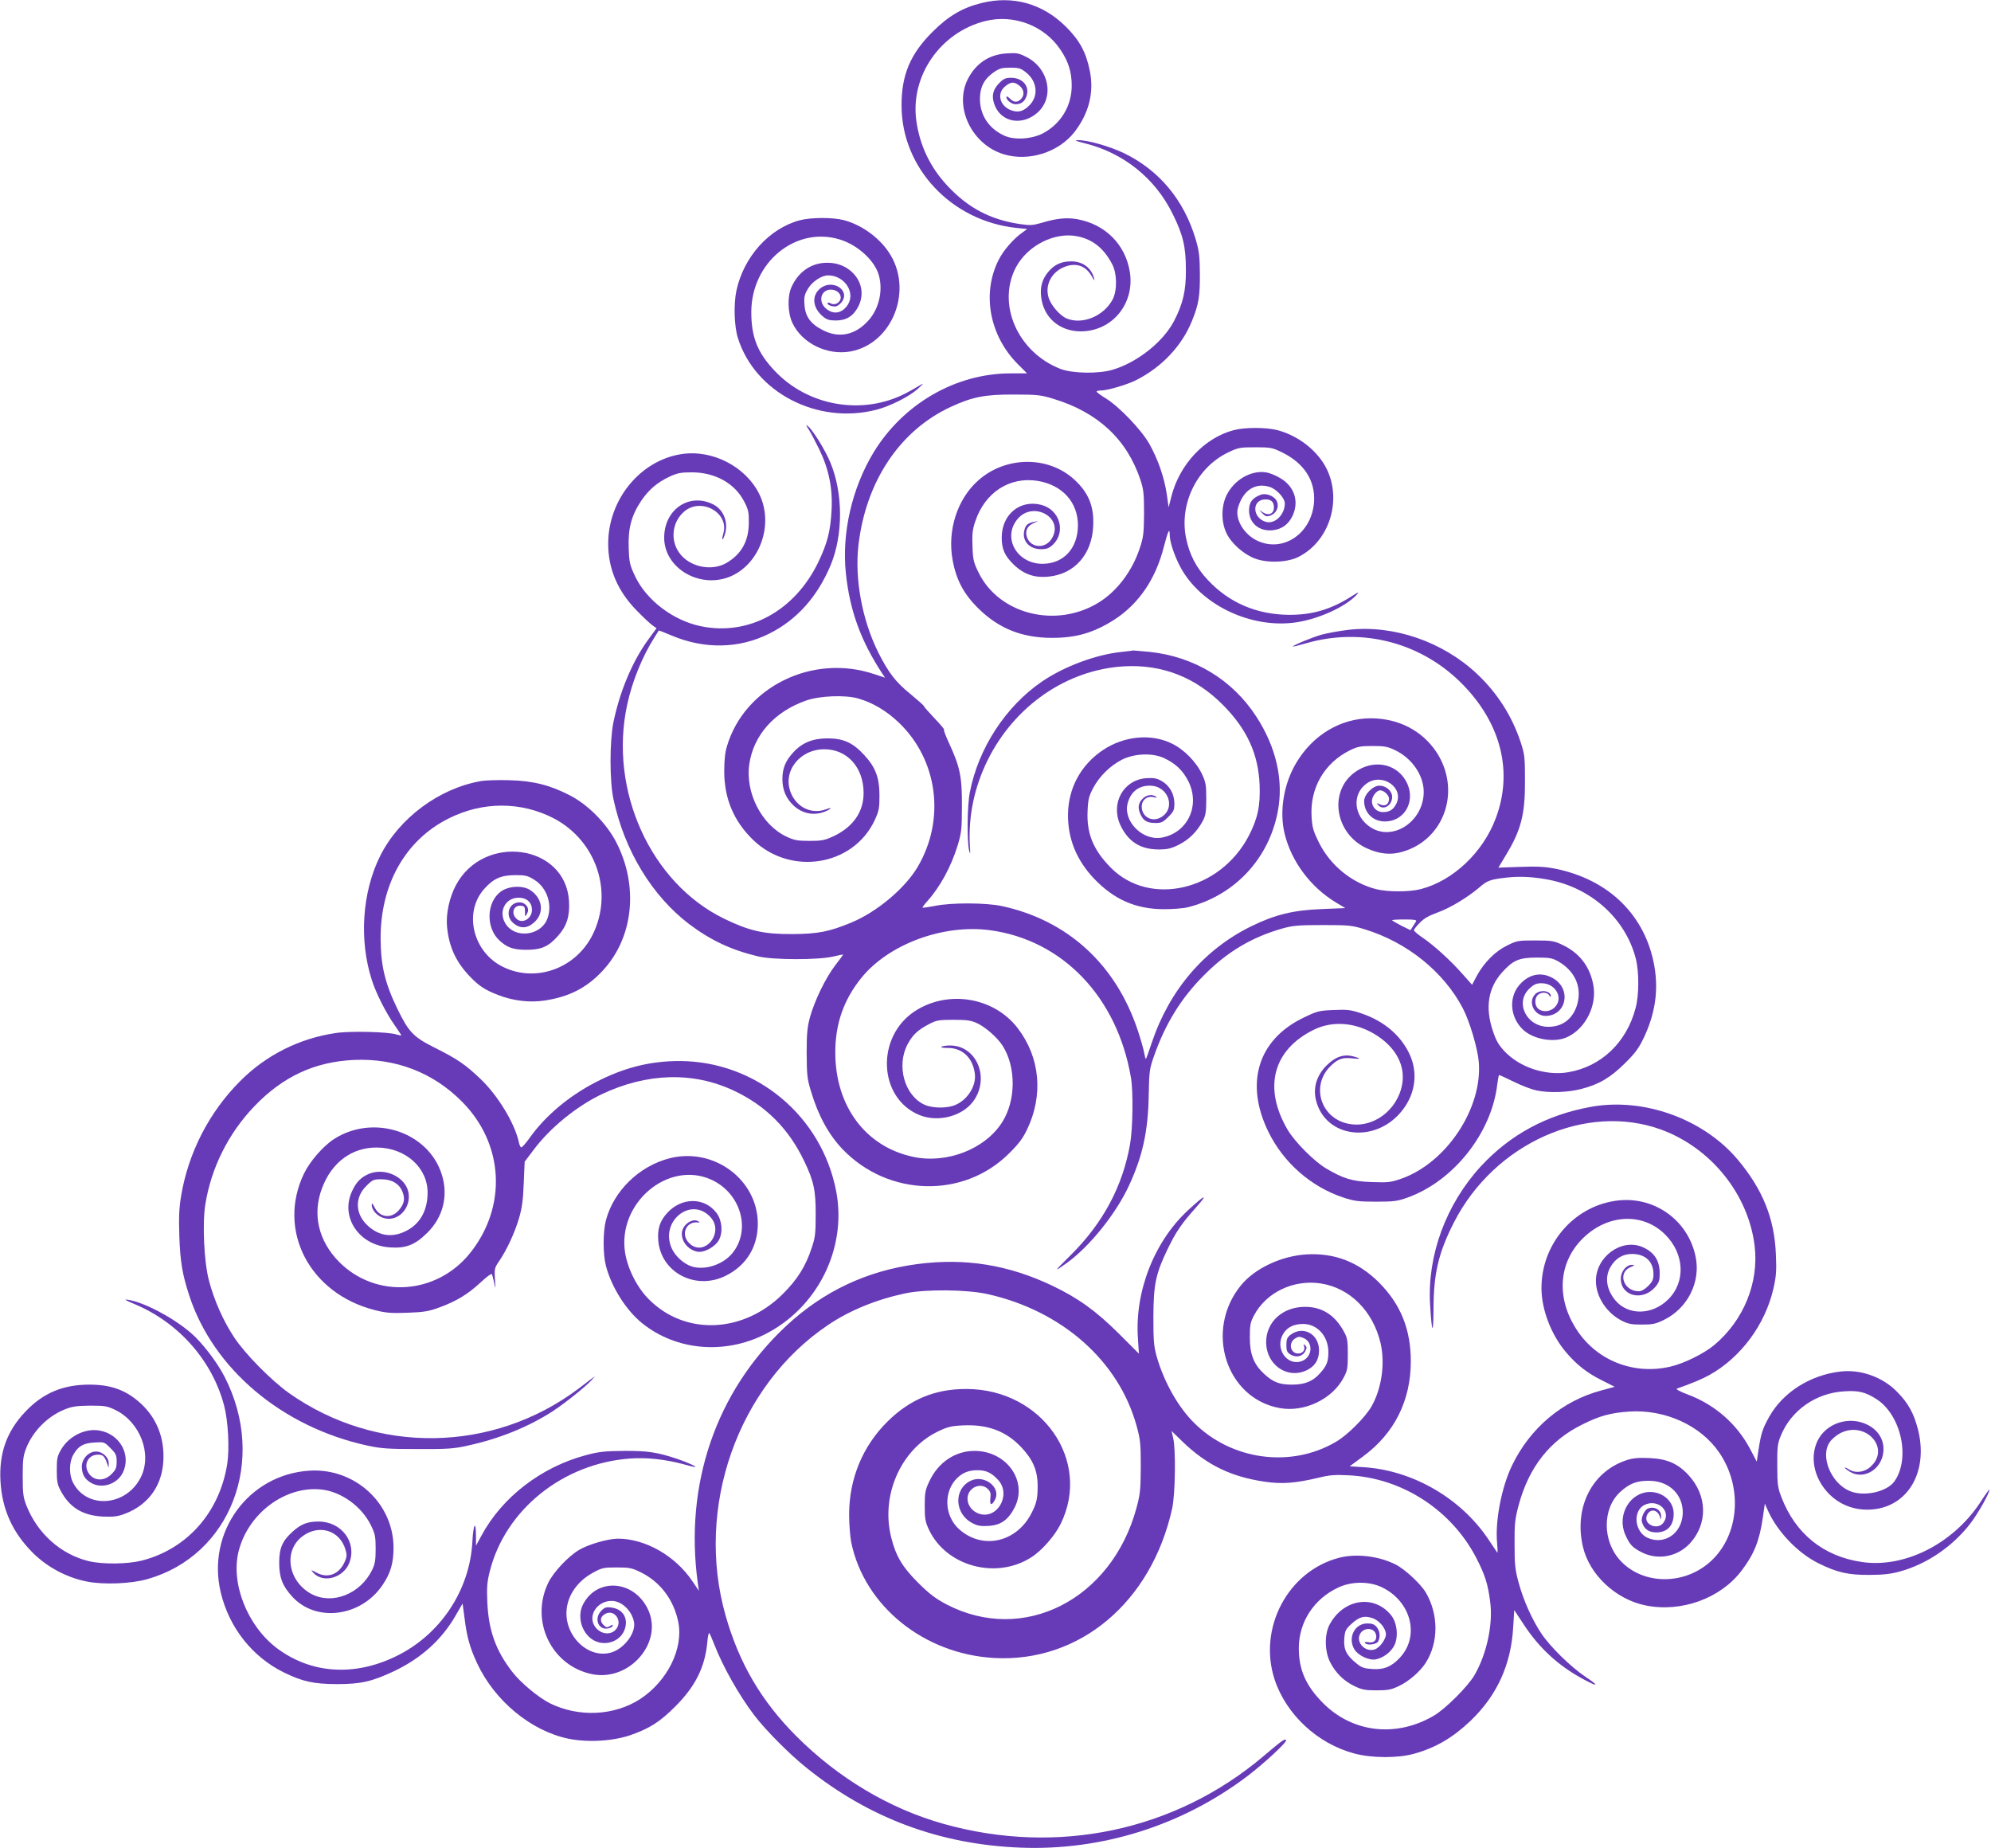 <?xml version="1.0" standalone="no"?>
<!DOCTYPE svg PUBLIC "-//W3C//DTD SVG 20010904//EN"
 "http://www.w3.org/TR/2001/REC-SVG-20010904/DTD/svg10.dtd">
<svg version="1.0" xmlns="http://www.w3.org/2000/svg"
 width="1280pt" height="1188pt" viewBox="0 0 1280 1188"
 preserveAspectRatio="xMidYMid meet">
<g transform="translate(0,1188) scale(0.1,-0.1)"
fill="#673ab7" stroke="none">
<path d="M6312 11861 c-126 -31 -215 -84 -317 -186 -143 -142 -200 -278 -199
-475 1 -401 321 -741 739 -785 l69 -7 -29 -21 c-58 -40 -125 -117 -155 -178
-109 -215 -59 -487 124 -670 l59 -59 -109 0 c-352 -1 -689 -197 -879 -510
-138 -229 -204 -516 -177 -774 25 -241 96 -435 235 -647 l17 -25 -70 23 c-395
133 -832 -81 -946 -462 -13 -42 -18 -92 -18 -165 1 -174 61 -317 184 -437 241
-235 644 -171 783 124 28 61 31 78 31 158 0 117 -25 184 -100 264 -72 78 -133
105 -234 105 -94 0 -163 -28 -219 -89 -52 -56 -71 -104 -71 -174 0 -67 24
-124 71 -168 58 -54 133 -68 204 -39 41 17 48 30 8 15 -92 -35 -188 8 -228
103 -57 137 54 282 215 282 146 0 251 -116 252 -279 1 -122 -66 -219 -191
-279 -59 -27 -76 -31 -156 -31 -77 0 -99 4 -148 27 -160 75 -266 281 -240 465
27 188 162 339 365 410 88 31 250 37 333 14 95 -27 183 -79 263 -155 252 -241
302 -625 120 -931 -82 -137 -261 -287 -425 -355 -140 -58 -213 -73 -378 -74
-185 -1 -277 20 -440 99 -472 230 -742 825 -623 1375 32 150 98 312 176 434
14 23 27 42 27 43 1 2 38 -13 83 -32 211 -89 434 -85 627 12 177 88 310 237
395 440 81 195 81 462 -2 661 -32 78 -112 207 -143 232 -16 12 -15 9 4 -20 12
-19 43 -77 68 -128 62 -129 87 -251 79 -392 -7 -135 -27 -212 -86 -335 -152
-313 -448 -474 -755 -410 -178 37 -349 167 -422 321 -34 72 -38 88 -41 181 -5
125 17 209 79 302 49 73 105 121 185 158 50 23 72 27 144 27 149 -1 275 -71
335 -189 26 -50 30 -69 29 -134 0 -118 -47 -203 -143 -259 -97 -57 -241 -26
-305 66 -59 83 -44 200 34 265 108 91 287 -8 251 -139 -14 -50 -6 -56 9 -9 25
74 -7 158 -73 192 -154 79 -317 -30 -317 -213 0 -192 219 -326 414 -254 198
75 295 336 197 535 -88 177 -302 287 -501 256 -264 -41 -470 -292 -470 -576 0
-163 62 -306 185 -431 44 -45 90 -88 103 -96 l23 -16 -57 -78 c-102 -142 -181
-334 -221 -530 -24 -122 -24 -377 1 -491 70 -329 248 -622 488 -804 137 -103
269 -165 440 -206 97 -24 392 -24 486 -1 34 8 62 14 62 12 0 -2 -23 -34 -52
-71 -62 -82 -130 -223 -160 -329 -18 -66 -22 -105 -22 -234 1 -140 3 -164 28
-245 46 -155 113 -277 202 -371 293 -306 777 -320 1070 -29 62 61 90 98 117
155 106 221 84 463 -60 651 -152 199 -446 248 -659 111 -254 -164 -239 -557
24 -668 124 -52 287 -8 356 97 99 150 10 349 -156 349 -24 0 -49 -4 -55 -8 -7
-5 11 -8 40 -8 93 1 161 -63 174 -164 11 -77 -44 -166 -122 -201 -53 -24 -147
-24 -201 0 -130 59 -183 253 -108 391 32 59 65 90 138 128 46 24 61 27 156 27
87 0 113 -4 152 -22 54 -25 131 -93 164 -145 87 -137 86 -351 -3 -491 -109
-173 -356 -269 -572 -223 -306 65 -501 326 -501 671 0 185 54 339 168 480 175
216 525 346 826 306 468 -63 819 -430 907 -949 15 -89 12 -326 -6 -427 -47
-268 -173 -505 -378 -709 -115 -114 -117 -117 -27 -53 147 107 315 316 399
498 87 189 122 347 126 579 3 156 5 170 35 255 73 206 173 369 320 516 149
151 309 246 508 302 66 18 103 21 257 21 167 0 186 -2 268 -27 274 -84 508
-273 631 -507 44 -84 95 -256 103 -345 25 -299 -209 -651 -500 -752 -63 -22
-83 -25 -186 -21 -127 4 -183 21 -298 89 -76 46 -200 170 -246 249 -157 269
-93 512 169 641 126 62 280 47 412 -41 110 -74 167 -174 160 -280 -13 -170
-164 -304 -325 -287 -201 21 -278 254 -128 385 42 38 71 46 131 39 55 -6 56
-1 4 13 -61 16 -115 -2 -172 -59 -62 -62 -86 -139 -69 -217 57 -252 391 -291
561 -65 81 107 96 239 42 355 -57 122 -165 213 -309 262 -69 23 -89 26 -179
22 -96 -4 -106 -7 -197 -51 -290 -141 -375 -420 -223 -731 97 -199 274 -354
481 -423 70 -23 96 -27 210 -27 115 0 139 3 203 26 297 106 542 416 578 729 4
32 9 59 12 59 3 0 47 -20 96 -44 50 -25 115 -49 144 -55 82 -17 200 -13 286 9
115 29 189 73 282 165 66 65 89 96 122 165 73 154 95 302 68 459 -57 326 -291
557 -636 627 -65 13 -116 16 -226 12 l-141 -5 48 80 c98 161 124 263 123 477
0 153 -2 171 -28 250 -56 169 -151 317 -282 440 -220 206 -534 314 -822 282
-59 -7 -137 -21 -174 -31 -64 -18 -191 -71 -186 -77 2 -1 39 8 84 21 366 106
751 3 1015 -272 242 -252 316 -559 205 -853 -82 -219 -274 -401 -482 -455 -75
-19 -213 -19 -288 0 -157 41 -294 153 -367 300 -36 73 -43 96 -47 166 -11 185
83 346 248 427 47 23 67 27 145 27 78 0 97 -4 146 -28 108 -52 182 -162 182
-267 0 -187 -194 -319 -338 -230 -113 70 -127 217 -26 286 101 68 240 -31 187
-134 -19 -37 -44 -52 -85 -52 -40 0 -71 31 -71 70 0 31 30 70 53 70 24 0 57
-31 57 -54 0 -36 -25 -52 -57 -37 -23 11 -25 10 -13 -3 31 -38 90 -5 90 52 0
38 -39 72 -82 72 -42 0 -98 -57 -98 -99 0 -75 56 -131 133 -131 133 0 205 141
134 263 -66 113 -212 137 -327 53 -171 -124 -127 -397 78 -489 81 -37 154 -44
228 -22 272 78 380 397 218 642 -92 137 -242 215 -419 216 -195 1 -376 -107
-483 -289 -80 -135 -108 -311 -73 -454 44 -178 166 -342 330 -441 l60 -36
-147 -6 c-186 -7 -303 -35 -458 -111 -302 -148 -525 -409 -639 -747 -18 -55
-35 -102 -38 -105 -2 -3 -7 15 -11 38 -4 24 -23 90 -42 147 -141 423 -451 706
-873 797 -100 22 -328 23 -431 1 -41 -8 -77 -13 -79 -11 -2 2 12 21 31 42 81
90 153 221 195 359 24 80 27 103 27 253 1 188 -12 250 -83 404 -22 47 -36 86
-32 86 5 0 -22 32 -60 72 -38 40 -69 75 -69 79 0 4 -40 39 -88 79 -93 75 -140
136 -205 265 -105 211 -153 473 -128 692 48 410 266 736 594 888 138 64 221
80 407 79 150 0 173 -3 254 -28 285 -87 471 -260 558 -521 20 -61 23 -89 23
-215 -1 -130 -4 -153 -28 -225 -49 -148 -148 -278 -267 -350 -272 -165 -636
-74 -768 193 -33 67 -37 84 -40 171 -3 79 0 107 18 160 62 186 221 289 401
260 159 -26 260 -138 259 -288 -2 -146 -91 -243 -225 -245 -166 -2 -263 167
-164 287 100 121 301 10 222 -123 -40 -69 -135 -65 -161 7 -13 39 1 71 40 89
l33 15 -30 -6 c-41 -9 -53 -21 -61 -60 -12 -64 35 -114 107 -115 38 0 53 6 77
28 87 82 46 226 -74 257 -137 35 -254 -62 -254 -210 0 -74 19 -117 75 -172 67
-65 136 -89 229 -79 164 17 275 142 284 322 7 127 -29 217 -121 301 -168 155
-444 152 -620 -7 -133 -119 -197 -319 -163 -508 23 -128 71 -219 164 -311 132
-131 282 -191 476 -191 156 0 267 33 397 115 160 103 269 262 322 473 26 99
37 123 37 75 0 -44 28 -130 66 -203 129 -247 457 -404 749 -360 145 22 315
100 386 176 20 23 15 21 -35 -11 -130 -82 -247 -117 -396 -117 -208 1 -386 76
-523 222 -77 81 -122 168 -143 277 -42 220 74 452 274 546 62 30 75 32 172 32
99 0 109 -2 173 -33 142 -70 213 -181 205 -317 -13 -202 -197 -329 -364 -251
-88 41 -146 140 -125 213 32 110 109 162 201 134 46 -13 100 -72 100 -107 0
-71 -62 -133 -119 -119 -91 23 -96 145 -5 145 37 0 54 -16 54 -52 0 -39 -33
-55 -68 -33 l-27 17 22 -23 c19 -19 27 -21 50 -13 37 13 57 53 43 89 -13 35
-69 59 -107 44 -52 -20 -73 -48 -73 -100 0 -82 66 -137 154 -127 57 7 99 37
125 91 44 92 14 189 -77 243 -29 18 -71 35 -95 38 -95 14 -202 -48 -251 -146
-35 -71 -36 -171 -2 -243 30 -66 111 -138 184 -165 79 -30 205 -26 277 9 219
108 296 411 156 615 -66 96 -174 171 -288 201 -72 19 -212 19 -282 0 -188 -50
-347 -219 -400 -425 l-18 -71 -12 85 c-16 108 -57 225 -112 323 -52 91 -194
240 -281 293 -31 19 -57 38 -58 43 0 4 12 7 28 7 41 0 167 37 225 66 165 83
295 220 360 381 43 105 52 160 51 303 -1 116 -5 148 -28 225 -75 250 -234 441
-459 550 -94 45 -235 85 -297 84 -26 0 -15 -5 44 -20 248 -61 453 -225 565
-454 67 -135 85 -211 85 -360 1 -134 -19 -219 -77 -330 -70 -133 -235 -264
-392 -311 -91 -28 -261 -25 -338 5 -276 108 -410 418 -285 654 75 140 250 228
395 198 99 -20 171 -78 224 -181 31 -61 32 -167 2 -225 -57 -107 -194 -164
-296 -122 -45 20 -104 88 -117 139 -22 80 23 162 105 193 75 29 137 6 175 -63
15 -26 19 -30 14 -12 -17 68 -73 110 -147 110 -62 0 -105 -19 -144 -63 -41
-47 -57 -98 -50 -162 14 -134 116 -224 254 -225 204 0 351 180 316 386 -30
175 -158 302 -337 335 -67 12 -133 6 -228 -23 -60 -17 -75 -18 -143 -8 -190
29 -332 104 -465 247 -110 118 -177 258 -199 417 -40 288 155 569 444 641 183
45 380 -30 483 -185 51 -76 72 -143 72 -231 0 -128 -68 -242 -181 -304 -72
-39 -184 -47 -250 -18 -101 45 -159 132 -159 237 0 76 27 128 88 171 38 26 53
30 107 30 56 0 68 -4 102 -31 71 -57 81 -150 22 -210 -38 -39 -70 -49 -115
-34 -75 25 -99 108 -43 154 37 31 58 33 93 5 28 -22 34 -56 14 -81 -23 -28
-48 -29 -74 -3 -14 14 -24 19 -24 11 0 -20 34 -46 59 -46 36 0 59 17 71 54 20
62 -25 115 -98 116 -37 0 -50 -6 -77 -33 -45 -45 -53 -91 -27 -151 47 -105
178 -124 273 -39 109 99 73 282 -71 356 -49 25 -63 28 -125 24 -111 -6 -196
-60 -249 -158 -97 -178 16 -425 225 -490 161 -50 355 11 458 144 92 120 126
254 97 393 -24 119 -66 196 -155 284 -149 147 -338 200 -539 151z m3651 -5637
c272 -55 487 -251 553 -504 22 -86 22 -235 -1 -320 -58 -221 -221 -376 -433
-412 -144 -24 -310 30 -409 134 -40 43 -55 70 -76 133 -50 150 -30 275 60 375
70 78 109 95 223 95 86 0 100 -3 142 -27 110 -65 153 -175 113 -289 -30 -83
-94 -129 -181 -129 -141 0 -218 158 -120 247 29 27 44 33 78 33 90 -1 142 -97
83 -155 -29 -29 -79 -33 -107 -8 -22 20 -24 66 -2 87 21 21 61 20 73 -1 6 -10
11 -13 11 -7 1 36 -68 46 -100 14 -50 -50 -7 -140 67 -140 132 2 168 169 51
240 -71 43 -148 33 -209 -29 -80 -79 -76 -211 8 -295 64 -65 199 -91 284 -54
122 53 200 208 171 344 -24 117 -91 201 -200 252 -51 24 -68 27 -172 27 -110
0 -118 -1 -182 -33 -77 -38 -147 -109 -194 -195 l-30 -57 -64 72 c-76 86 -184
184 -257 233 -29 20 -53 40 -53 46 0 5 17 27 38 48 26 27 59 46 112 65 82 29
196 98 272 163 50 44 71 51 182 63 83 9 174 3 269 -16z m-859 -266 c-4 -7 -14
-23 -22 -35 l-14 -22 -59 29 c-32 17 -59 32 -59 35 0 3 36 5 81 5 61 0 78 -3
73 -12z"/>
<path d="M5141 10464 c-197 -53 -361 -236 -407 -454 -18 -87 -14 -227 10 -303
110 -350 511 -558 889 -461 88 22 214 86 267 134 42 39 42 40 10 21 -19 -12
-57 -33 -85 -48 -278 -145 -631 -85 -846 145 -110 116 -149 217 -149 377 1
319 285 552 568 466 116 -35 226 -136 252 -230 28 -99 1 -216 -67 -291 -84
-94 -189 -116 -293 -62 -78 39 -113 87 -118 162 -4 50 0 66 21 102 27 47 88
88 131 88 104 0 177 -108 127 -188 -36 -56 -92 -67 -140 -26 -56 47 -32 128
37 122 57 -5 78 -64 31 -89 -13 -6 -25 -6 -39 1 -11 6 -20 7 -20 1 0 -11 24
-21 50 -21 10 0 28 12 40 27 61 77 -59 154 -138 88 -55 -46 -48 -123 17 -178
26 -22 43 -27 85 -27 67 0 112 28 144 90 68 132 -37 281 -198 281 -102 1 -186
-56 -231 -155 -28 -61 -25 -167 5 -231 62 -132 224 -211 374 -184 274 51 408
403 243 642 -65 95 -176 173 -286 202 -73 19 -212 18 -284 -1z"/>
<path d="M7205 7689 c-160 -17 -364 -93 -505 -189 -234 -159 -411 -431 -465
-713 -17 -87 -19 -308 -5 -372 8 -33 9 -28 5 32 -10 188 29 374 115 548 174
350 509 580 875 602 246 14 462 -70 640 -251 152 -154 225 -313 233 -511 5
-136 -12 -216 -70 -328 -184 -353 -637 -457 -887 -204 -113 115 -156 220 -149
365 3 75 9 96 37 149 40 74 108 141 182 179 80 41 196 46 271 12 75 -35 122
-79 158 -150 78 -157 -5 -332 -172 -362 -123 -22 -250 107 -218 222 20 73 70
112 142 112 122 0 172 -151 67 -206 -57 -29 -119 8 -119 71 0 43 35 71 77 61
21 -5 24 -4 13 4 -25 17 -60 11 -85 -15 -29 -28 -32 -63 -10 -105 19 -38 43
-50 96 -50 35 0 47 6 80 39 34 34 39 44 39 86 0 62 -31 116 -82 145 -32 18
-51 21 -99 18 -147 -11 -230 -161 -167 -300 50 -107 128 -157 244 -158 59 0
81 5 132 30 66 33 118 85 154 152 19 36 23 58 23 143 0 88 -3 107 -27 158 -38
81 -117 161 -197 199 -133 64 -305 47 -440 -43 -142 -95 -223 -244 -225 -414
-1 -157 55 -294 168 -413 127 -133 266 -195 446 -196 59 0 129 5 159 13 299
76 519 312 576 616 38 200 -10 412 -139 610 -154 237 -400 385 -686 415 -56 5
-103 9 -104 9 0 -1 -37 -5 -81 -10z"/>
<path d="M3090 6859 c-268 -47 -524 -238 -645 -479 -117 -233 -138 -543 -54
-801 27 -84 90 -209 145 -287 24 -35 44 -65 44 -67 0 -2 -15 1 -32 6 -55 17
-297 23 -389 9 -234 -34 -449 -142 -615 -309 -200 -200 -334 -462 -380 -740
-13 -80 -15 -138 -11 -260 6 -162 19 -241 63 -376 154 -474 598 -848 1147
-967 87 -19 134 -22 322 -22 192 -1 233 2 322 22 206 45 392 121 548 222 83
55 215 161 250 201 l20 23 -26 -19 c-14 -11 -50 -38 -80 -61 -551 -414 -1301
-425 -1863 -27 -113 81 -280 250 -350 356 -71 107 -129 238 -163 367 -31 118
-43 365 -23 488 37 234 148 457 315 631 183 191 387 286 640 298 267 12 508
-80 693 -266 273 -272 294 -678 52 -978 -216 -267 -605 -291 -840 -54 -133
135 -173 306 -110 473 62 167 193 264 355 262 184 -2 326 -131 324 -293 -1
-114 -50 -200 -140 -244 -88 -44 -172 -32 -245 35 -81 75 -85 180 -9 255 40
40 46 43 97 43 68 0 116 -29 136 -82 17 -44 11 -76 -23 -116 -49 -58 -124 -49
-157 18 -14 27 -18 30 -18 14 0 -33 37 -73 80 -84 90 -24 174 65 156 165 -19
100 -151 162 -254 120 -51 -22 -81 -52 -108 -110 -79 -167 43 -350 243 -363
103 -7 161 16 239 93 102 100 137 237 95 373 -84 276 -438 394 -693 231 -71
-46 -156 -144 -194 -223 -175 -365 36 -771 456 -877 70 -18 104 -21 209 -17
108 4 138 9 208 35 106 39 180 83 264 161 44 41 70 59 73 50 2 -7 8 -33 14
-58 8 -40 9 -37 4 26 -4 67 -3 74 25 115 50 72 101 183 129 276 20 69 27 118
31 227 l6 139 59 78 c106 141 275 278 435 355 291 138 588 147 850 24 205 -96
354 -245 453 -453 62 -128 75 -191 74 -347 0 -119 -3 -145 -27 -215 -38 -115
-91 -199 -182 -290 -254 -255 -628 -272 -862 -38 -76 75 -136 193 -154 299
-52 320 276 598 555 471 191 -88 257 -326 132 -475 -62 -73 -178 -109 -260
-82 -50 16 -105 66 -127 115 -80 176 127 340 251 199 88 -101 -45 -259 -140
-164 -57 57 -17 144 60 132 10 -2 9 1 -3 9 -27 16 -74 -7 -94 -44 -30 -58 15
-136 88 -152 43 -10 117 30 141 75 27 50 20 127 -16 174 -77 102 -225 101
-317 -1 -47 -52 -63 -101 -57 -177 17 -205 239 -322 432 -227 134 66 208 186
208 336 -1 283 -283 492 -567 420 -196 -50 -360 -210 -410 -400 -19 -76 -19
-214 0 -290 36 -138 130 -287 233 -370 217 -175 526 -203 787 -73 340 170 531
552 461 920 -93 486 -515 837 -1008 838 -189 0 -356 -42 -538 -136 -174 -90
-324 -216 -425 -358 -26 -37 -51 -64 -55 -61 -5 3 -12 19 -15 36 -27 121 -135
299 -248 406 -97 92 -147 126 -291 198 -139 70 -167 99 -241 250 -80 165 -107
278 -108 450 -2 350 159 635 437 774 218 110 465 110 676 1 275 -144 386 -477
249 -750 -109 -216 -365 -308 -575 -205 -193 94 -255 348 -123 499 61 69 108
90 200 91 67 0 81 -3 124 -30 86 -53 121 -171 79 -262 -49 -101 -207 -114
-264 -20 -48 77 -2 167 85 167 51 0 85 -31 85 -78 0 -60 -67 -95 -103 -54 -34
37 -12 87 35 80 19 -2 23 -9 23 -35 0 -39 1 -40 15 -12 17 31 -11 69 -50 69
-70 0 -96 -87 -39 -134 44 -37 90 -35 135 7 64 59 53 152 -26 205 -49 33 -142
28 -192 -10 -92 -70 -95 -234 -6 -314 49 -45 89 -59 173 -59 96 0 142 21 203
90 56 63 76 127 70 224 -22 364 -548 437 -727 101 -42 -78 -65 -186 -57 -267
13 -133 59 -230 153 -326 56 -57 92 -80 174 -112 97 -38 203 -51 301 -36 158
24 271 82 373 192 197 212 232 541 88 823 -63 123 -182 243 -298 303 -130 67
-237 94 -390 98 -71 2 -155 0 -185 -6z"/>
<path d="M10225 4765 c-284 -52 -517 -179 -705 -382 -224 -244 -345 -573 -326
-888 11 -188 21 -202 22 -30 0 228 32 364 132 559 260 508 850 771 1332 595
319 -117 559 -414 600 -744 30 -238 -70 -483 -261 -642 -67 -55 -193 -117
-279 -137 -233 -55 -469 36 -599 230 -144 214 -122 457 55 613 159 140 373
142 509 6 125 -124 133 -305 20 -417 -104 -103 -259 -105 -342 -4 -55 68 -67
146 -30 211 32 56 79 85 139 85 86 0 138 -49 138 -130 0 -34 -6 -48 -34 -76
-22 -22 -44 -34 -60 -34 -98 0 -139 118 -54 155 28 12 30 14 10 15 -37 0 -72
-43 -72 -89 0 -112 139 -147 220 -55 26 30 30 43 30 90 0 83 -36 136 -112 169
-135 56 -298 -63 -298 -218 0 -101 67 -204 164 -255 43 -22 64 -26 131 -26 68
0 89 4 140 29 154 74 240 244 206 407 -49 241 -276 397 -519 359 -270 -41
-472 -281 -472 -560 0 -138 62 -300 158 -413 68 -80 135 -133 230 -180 l83
-42 -85 -23 c-252 -67 -459 -241 -576 -484 -68 -142 -109 -360 -95 -499 3 -35
4 -62 1 -60 -2 3 -28 41 -57 85 -176 264 -485 443 -798 464 l-94 6 88 65 c200
148 305 358 305 610 0 205 -65 366 -204 506 -132 132 -286 192 -468 181 -162
-10 -333 -91 -421 -200 -235 -289 -95 -727 252 -788 157 -28 337 58 409 196
24 44 27 61 27 150 0 85 -3 106 -23 142 -58 109 -141 163 -252 163 -144 0
-250 -97 -250 -227 1 -155 152 -248 278 -171 41 25 62 65 62 118 0 107 -104
162 -185 99 -20 -16 -25 -29 -25 -64 0 -36 5 -48 24 -60 35 -23 77 -16 96 17
12 23 13 29 1 40 -12 11 -13 10 -7 -6 8 -24 -10 -46 -38 -46 -50 0 -65 67 -21
96 21 14 30 14 54 4 67 -27 59 -126 -13 -150 -95 -31 -172 86 -116 177 25 42
68 63 128 63 91 0 162 -79 162 -181 0 -60 -10 -87 -52 -134 -46 -53 -98 -75
-181 -75 -82 0 -121 15 -180 69 -67 62 -92 126 -92 236 0 78 4 97 27 140 78
148 255 233 431 205 185 -29 333 -176 382 -381 31 -131 8 -293 -57 -408 -40
-70 -155 -186 -230 -229 -289 -170 -672 -118 -913 124 -101 101 -190 258 -237
419 -20 71 -23 101 -23 260 1 210 15 277 90 433 55 114 88 163 185 272 81 91
58 83 -52 -19 -218 -201 -345 -526 -322 -829 l6 -93 -128 128 c-148 147 -262
229 -427 308 -285 136 -563 180 -869 140 -325 -43 -605 -175 -844 -398 -451
-421 -655 -1017 -568 -1652 l7 -50 -42 62 c-110 163 -301 272 -477 273 -64 0
-193 -37 -252 -73 -70 -42 -163 -141 -197 -210 -119 -245 19 -534 281 -588
241 -49 460 204 360 416 -89 189 -328 207 -418 32 -41 -81 -6 -191 72 -232 73
-38 165 -6 194 66 29 73 -7 136 -82 146 -34 5 -45 1 -66 -20 -47 -47 -23 -121
37 -115 17 2 32 9 35 16 3 11 1 11 -17 0 -18 -11 -24 -10 -42 8 -26 27 -19 56
17 73 54 24 103 -43 70 -94 -31 -48 -101 -44 -139 7 -52 69 10 168 105 168 64
0 130 -62 144 -136 13 -68 -60 -167 -141 -194 -149 -49 -310 104 -292 276 10
96 72 182 169 235 58 32 69 34 153 34 82 0 97 -3 156 -32 125 -62 212 -178
240 -321 33 -170 -71 -378 -244 -492 -167 -109 -396 -120 -582 -28 -73 37
-186 130 -241 201 -106 136 -153 266 -161 448 -4 96 -2 129 16 200 100 396
471 693 902 724 104 8 223 -5 337 -35 40 -11 76 -20 80 -20 17 1 -49 31 -118
54 -127 42 -187 51 -340 50 -122 -1 -160 -5 -242 -27 -287 -76 -540 -270 -673
-518 l-35 -64 0 62 c0 104 -17 79 -23 -35 -16 -316 -209 -604 -497 -741 -268
-128 -542 -108 -760 55 -191 145 -299 419 -245 627 63 241 299 417 530 393
128 -13 261 -109 320 -231 26 -53 30 -71 30 -150 0 -74 -4 -98 -23 -137 -76
-155 -257 -225 -391 -153 -150 82 -180 276 -58 369 106 81 241 41 278 -84 10
-34 10 -46 -6 -81 -35 -78 -107 -106 -177 -69 -42 22 -42 22 -24 1 63 -70 194
-34 232 64 50 131 -50 265 -198 265 -71 0 -113 -16 -168 -66 -65 -59 -85 -105
-85 -199 0 -95 21 -150 85 -219 154 -167 443 -128 580 77 51 75 70 141 70 238
0 286 -248 514 -540 496 -392 -24 -663 -395 -571 -782 54 -227 203 -415 406
-515 122 -59 189 -74 340 -75 156 0 225 16 370 84 172 82 304 201 392 353 l47
81 13 -97 c14 -116 34 -187 79 -284 112 -243 347 -438 589 -488 123 -25 284
-16 398 23 123 43 189 85 287 183 130 129 192 254 207 412 3 38 9 65 13 61 4
-4 17 -35 30 -68 57 -148 161 -331 259 -460 72 -95 227 -251 336 -338 401
-323 858 -493 1375 -513 521 -21 1037 141 1456 457 112 85 262 224 252 234 -9
10 -22 1 -145 -103 -568 -481 -1325 -641 -2058 -435 -348 98 -676 294 -945
563 -225 225 -368 469 -455 775 -198 695 77 1477 658 1868 139 94 310 164 498
204 130 27 391 25 528 -5 478 -107 843 -429 958 -847 25 -91 27 -115 27 -265
-1 -147 -4 -176 -28 -264 -160 -588 -726 -876 -1220 -619 -72 38 -110 67 -182
138 -102 102 -144 171 -174 291 -69 269 59 563 294 680 68 33 89 38 165 42
161 8 281 -37 380 -144 72 -77 102 -148 102 -244 0 -79 -6 -110 -38 -173 -95
-190 -314 -241 -465 -108 -99 87 -104 246 -12 333 37 34 74 48 130 48 55 0 91
-18 133 -65 83 -95 -8 -253 -124 -215 -45 15 -75 54 -75 97 0 70 84 109 131
62 17 -17 20 -29 16 -61 -6 -45 10 -48 31 -5 38 78 -72 161 -158 119 -111 -54
-104 -214 13 -273 32 -17 54 -20 103 -17 79 5 126 39 167 118 86 170 -51 364
-258 364 -125 0 -235 -75 -291 -197 -26 -55 -29 -73 -29 -157 0 -82 4 -103 27
-152 111 -236 432 -323 658 -178 69 44 151 138 189 215 200 406 -119 865 -604
867 -202 1 -364 -66 -509 -209 -160 -158 -247 -368 -247 -598 0 -61 6 -142 14
-181 85 -407 466 -715 917 -741 550 -31 1013 358 1146 962 20 93 24 381 6 453
l-10 44 71 -69 c155 -149 310 -225 528 -257 109 -16 196 -10 343 25 74 18 107
21 200 16 342 -18 659 -224 818 -533 54 -105 74 -166 88 -278 20 -145 -22
-338 -101 -474 -43 -73 -187 -217 -261 -260 -242 -142 -523 -110 -713 82 -110
111 -155 213 -155 352 0 168 97 318 256 391 84 39 195 39 275 2 192 -90 250
-318 116 -457 -53 -56 -101 -75 -173 -70 -52 3 -70 9 -101 34 -67 54 -85 90
-81 158 4 54 8 62 45 97 51 47 84 56 137 38 44 -15 86 -66 86 -104 0 -32 -41
-87 -72 -97 -59 -20 -121 43 -96 96 21 47 92 47 104 0 9 -35 -13 -57 -48 -50
-18 3 -27 2 -23 -4 11 -18 73 -11 85 9 15 30 12 66 -9 92 -14 18 -29 24 -61
24 -81 0 -127 -92 -83 -166 24 -40 94 -73 137 -65 47 9 95 44 118 86 30 55 21
148 -18 197 -110 137 -308 107 -397 -61 -33 -63 -31 -174 6 -243 35 -68 89
-120 157 -152 46 -22 69 -26 140 -26 71 0 94 4 142 27 64 29 139 95 174 150
83 131 83 310 1 451 -33 56 -135 151 -195 181 -109 55 -256 72 -367 42 -326
-87 -518 -452 -411 -780 74 -226 276 -414 513 -477 112 -30 281 -31 386 -1
139 39 247 103 361 211 170 163 260 360 274 599 l7 113 60 -91 c99 -152 222
-265 378 -350 102 -56 113 -49 20 12 -95 64 -225 191 -283 277 -61 91 -117
217 -147 329 -23 84 -26 118 -26 247 -1 132 3 162 26 249 66 246 201 418 412
521 110 55 182 74 300 82 230 15 460 -90 578 -264 152 -222 129 -527 -51 -695
-168 -158 -437 -158 -584 0 -117 125 -118 335 -2 442 59 54 105 72 182 72 123
1 212 -76 220 -189 8 -136 -106 -228 -223 -179 -88 37 -101 177 -20 214 88 40
174 -47 117 -118 -37 -46 -123 -10 -106 44 17 53 73 47 87 -9 4 -16 5 -15 6 6
2 43 -40 69 -84 53 -23 -9 -47 -61 -39 -87 13 -45 44 -67 93 -67 71 1 111 44
111 121 0 77 -68 139 -152 139 -130 -1 -215 -149 -159 -275 28 -63 45 -82 106
-113 102 -52 228 -29 308 56 118 127 114 310 -9 442 -68 73 -137 103 -250 108
-69 3 -105 0 -145 -13 -223 -72 -341 -302 -283 -555 41 -180 209 -339 402
-379 230 -47 483 44 619 224 80 105 115 193 136 340 l13 90 21 -47 c61 -135
193 -272 325 -337 120 -59 191 -75 328 -74 83 0 136 6 191 21 177 48 345 163
459 313 51 68 120 191 120 215 0 4 -27 -33 -59 -83 -176 -267 -488 -424 -762
-383 -246 36 -427 182 -517 418 -23 60 -26 81 -26 202 -1 117 2 142 22 190 66
164 225 276 408 287 92 6 135 -4 206 -49 160 -101 222 -382 117 -530 -49 -68
-197 -100 -287 -62 -120 50 -192 223 -129 314 12 19 42 44 66 57 164 86 331
-97 195 -216 -40 -36 -98 -42 -139 -15 -14 9 -25 13 -25 10 0 -3 15 -15 33
-26 88 -54 204 14 215 128 7 74 -30 137 -100 173 -119 61 -269 12 -324 -104
-48 -103 -23 -231 63 -327 80 -89 195 -128 317 -109 217 35 332 256 266 513
-26 101 -62 167 -132 238 -93 97 -237 148 -367 132 -195 -23 -369 -134 -457
-291 -42 -75 -52 -105 -68 -208 l-12 -80 -44 84 c-85 159 -225 282 -398 347
-49 18 -80 35 -72 38 101 36 164 62 210 88 202 113 357 322 411 554 18 80 21
114 16 222 -9 230 -85 417 -245 608 -221 263 -608 402 -947 339z"/>
<path d="M867 3497 c284 -120 498 -364 574 -652 26 -100 35 -275 20 -374 -49
-311 -257 -547 -549 -622 -92 -23 -249 -25 -340 -4 -180 43 -332 178 -403 360
-20 52 -23 78 -23 185 0 107 3 133 23 183 43 109 139 205 248 248 47 19 77 23
163 24 95 0 110 -3 162 -28 159 -78 237 -282 164 -431 -93 -189 -348 -209
-437 -35 -26 52 -25 130 2 178 31 55 64 75 136 79 62 4 64 4 103 -36 35 -35
40 -45 40 -87 0 -40 -5 -52 -34 -81 -50 -50 -120 -43 -151 15 -28 55 6 111 66
111 30 0 42 -11 57 -55 l10 -30 1 28 c1 39 -39 77 -82 77 -48 0 -92 -48 -91
-99 2 -49 18 -77 57 -101 70 -43 170 -11 207 65 55 114 -20 248 -151 270 -91
16 -196 -36 -246 -122 -25 -43 -28 -58 -28 -133 0 -70 4 -93 24 -130 57 -109
141 -161 271 -168 70 -3 95 0 143 18 159 60 249 194 248 370 0 134 -50 250
-145 338 -94 86 -190 122 -331 122 -170 0 -299 -54 -412 -174 -119 -125 -170
-266 -160 -446 10 -181 77 -330 208 -461 94 -93 217 -159 349 -185 108 -21
282 -14 388 16 536 152 771 766 496 1300 -50 98 -149 226 -221 286 -116 98
-297 193 -398 209 -32 5 -23 -1 42 -28z"/>
</g>
</svg>
